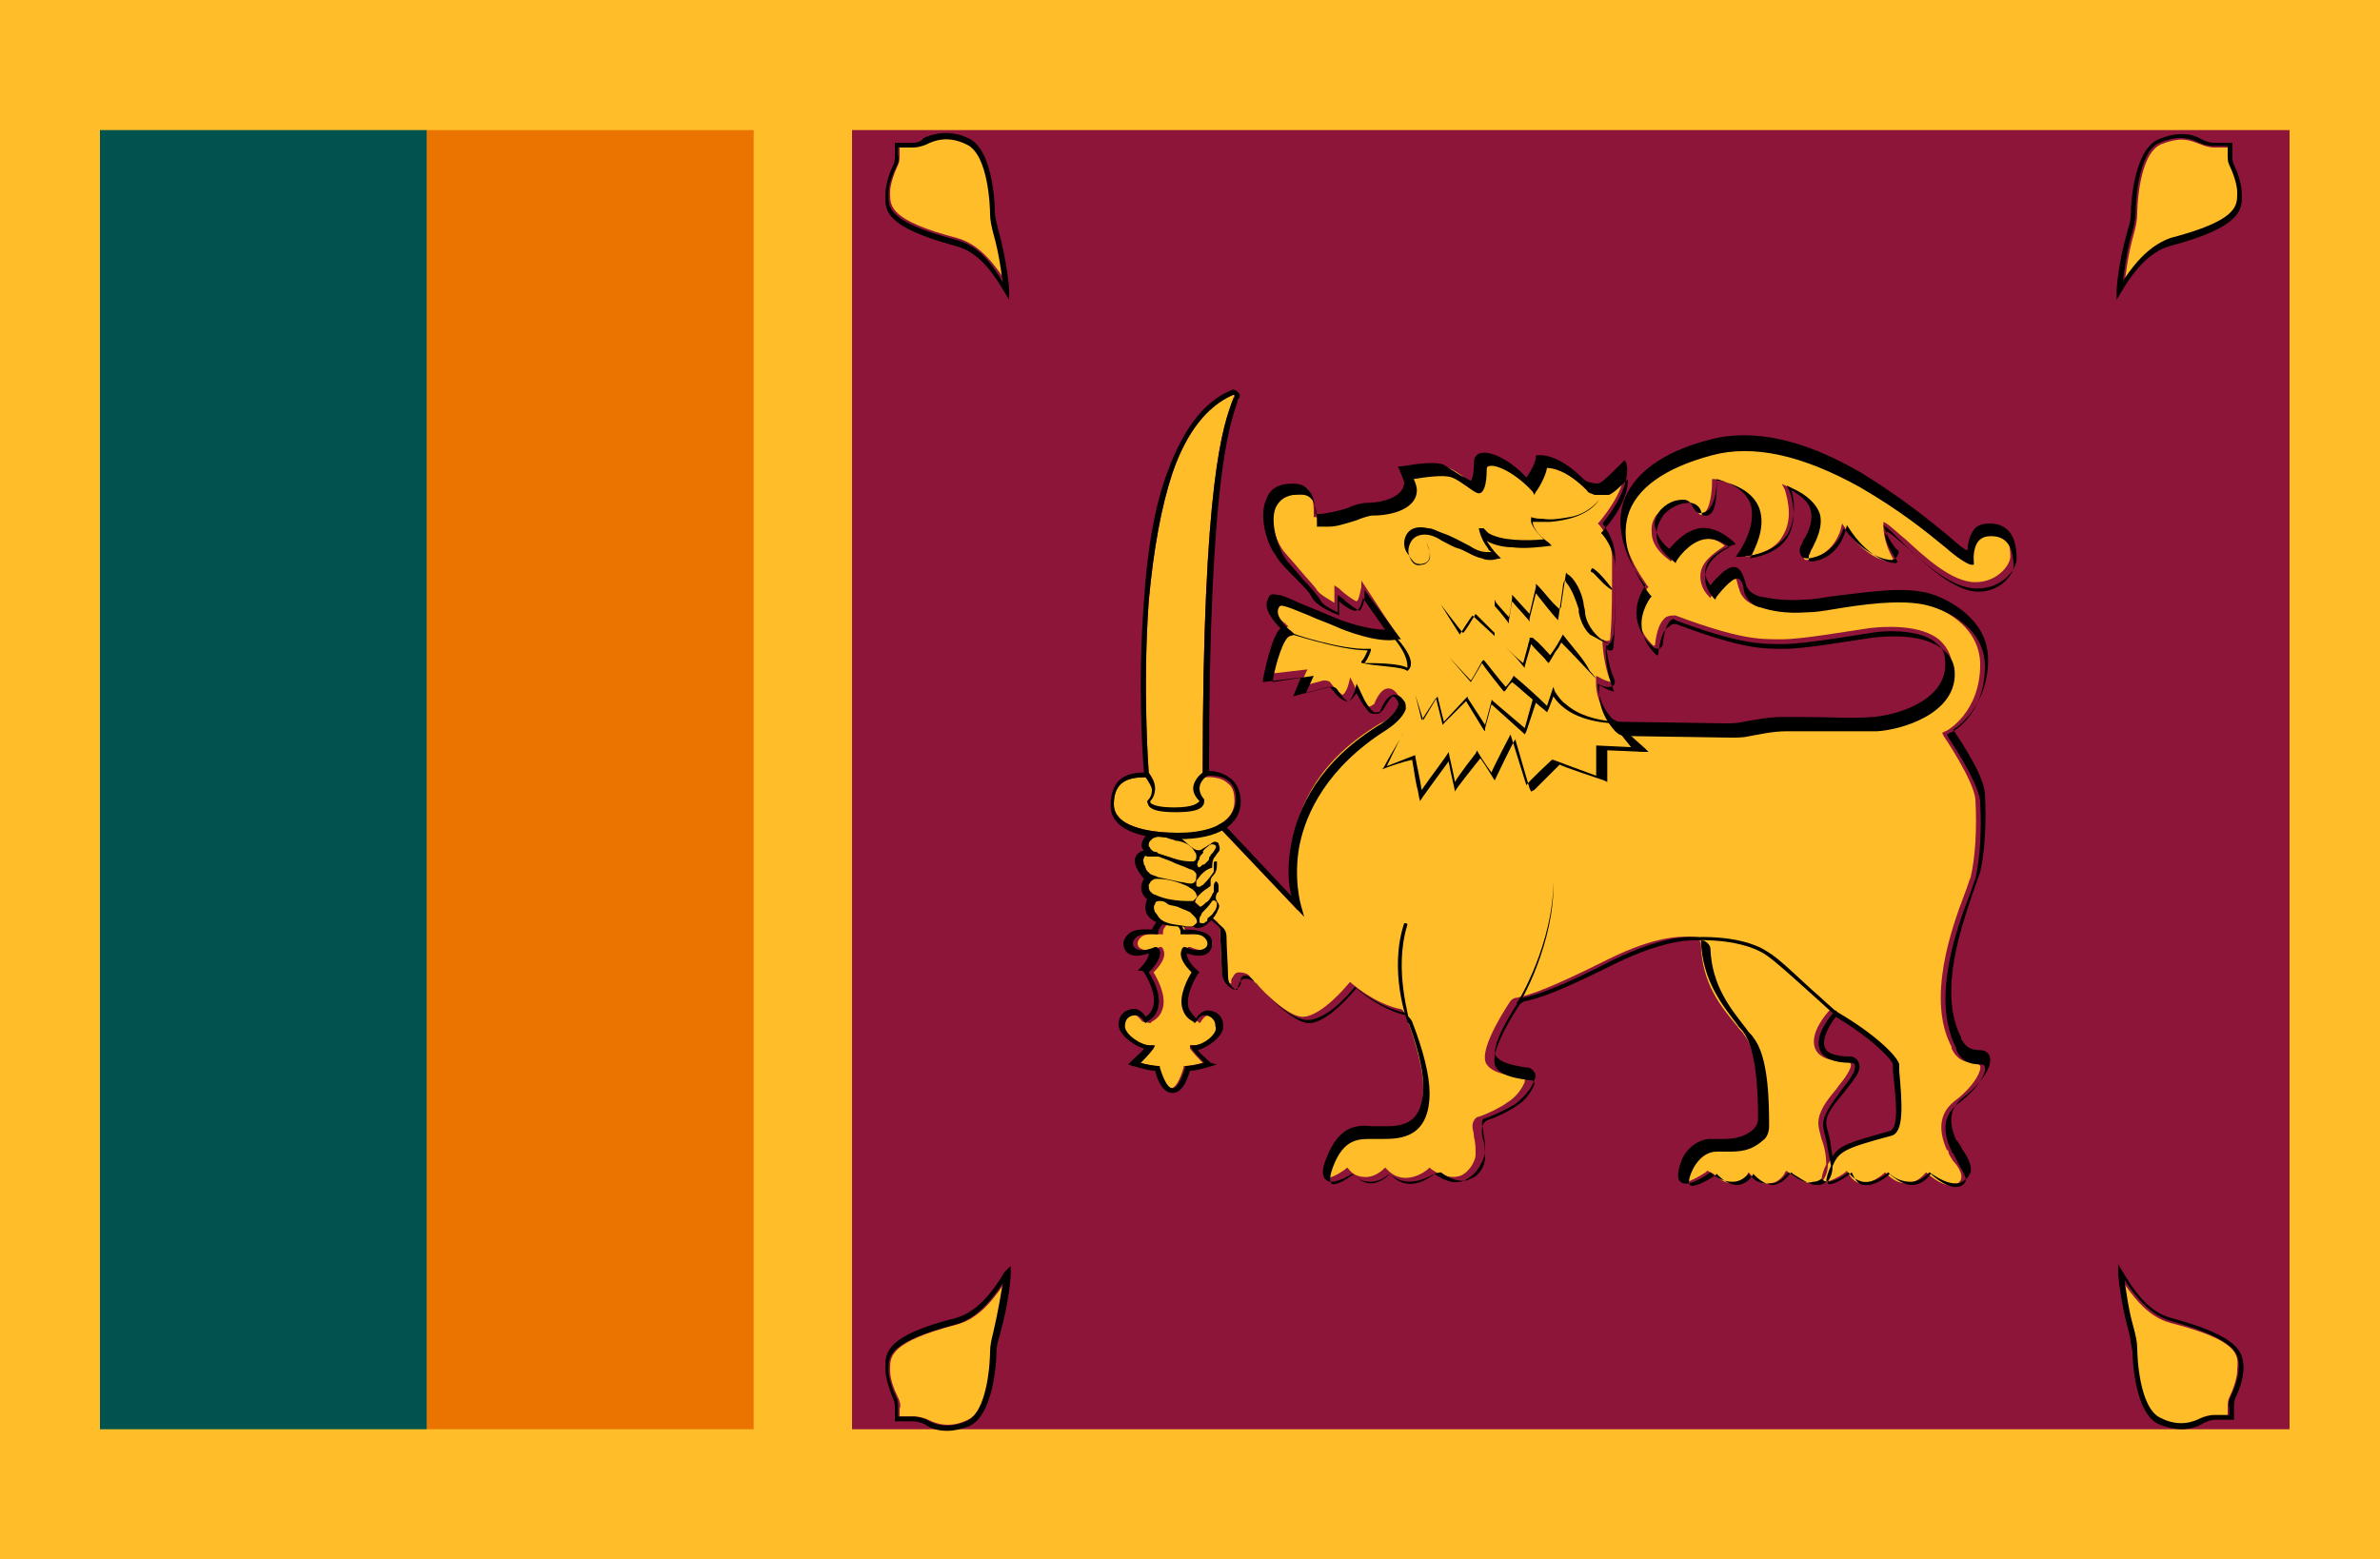<?xml version="1.0" encoding="utf-8"?>
<!-- Generator: Adobe Illustrator 22.0.0, SVG Export Plug-In . SVG Version: 6.00 Build 0)  -->
<svg version="1.1" id="Layer_1" xmlns="http://www.w3.org/2000/svg" xmlns:xlink="http://www.w3.org/1999/xlink" x="0px" y="0px"
	 viewBox="0 0 150 98.3" style="enable-background:new 0 0 150 98.3;" xml:space="preserve">
<style type="text/css">
	.st0{fill:#FFBE29;}
	.st1{fill:#8D153A;}
	.st2{fill:#EB7400;}
	.st3{fill:#00534E;}
	.st4{fill:none;}
</style>
<g>
	<g>
		<rect class="st0" width="150" height="98.3"/>
	</g>
	<g>
		<rect x="53.7" y="8.2" class="st1" width="90.6" height="81.9"/>
	</g>
	<g>
		<rect x="26.9" y="8.2" class="st2" width="20.6" height="81.9"/>
	</g>
	<g>
		<rect x="6.3" y="8.2" class="st3" width="20.6" height="81.9"/>
	</g>
</g>
<g>
	<path class="st0" d="M141.1,12.3L141.1,12.3c0-0.6-0.3-1.4-0.5-1.8c-0.1-0.2-0.2-0.5-0.1-0.7l0-0.5l-1,0c-0.2,0-0.6-0.1-0.8-0.2
		c-0.3-0.1-0.7-0.3-1.2-0.3c-0.4,0-0.8,0.1-1.3,0.3c-1.4,0.6-1.5,4-1.5,4.4c0,0.4-0.1,0.8-0.2,1.2c-0.4,1.4-0.5,2.5-0.6,3.1
		c1-1.5,1.9-2.3,3-2.6C141.1,14,141.1,13.1,141.1,12.3z"/>
	<path d="M141.3,12.3L141.3,12.3c0-0.7-0.3-1.5-0.5-1.9c-0.1-0.2-0.1-0.4-0.1-0.6l0-0.8l-1.2,0c-0.2,0-0.5-0.1-0.7-0.2
		c-0.5-0.3-1.4-0.6-2.8,0c-1.5,0.7-1.7,4-1.7,4.6c0,0.4-0.1,0.8-0.2,1.1c-0.6,2.1-0.7,3.7-0.7,3.8l0,0.6l0.3-0.5
		c1-1.7,2-2.6,3.1-2.9C141.3,14.3,141.3,13.2,141.3,12.3z M133.8,17.7c0.1-0.6,0.2-1.8,0.6-3.1c0.1-0.4,0.2-0.8,0.2-1.2
		c0-0.4,0.1-3.8,1.5-4.4c0.5-0.2,0.9-0.3,1.3-0.3c0.6,0,1,0.2,1.2,0.3c0.2,0.1,0.6,0.2,0.8,0.2l1,0l0,0.5c0,0.3,0,0.5,0.1,0.7
		c0.2,0.4,0.5,1.2,0.5,1.7v0.1c0,0.8,0,1.7-4.2,2.8C135.7,15.4,134.8,16.2,133.8,17.7z"/>
</g>
<g>
	<path class="st0" d="M62.5,13.4c0-0.4-0.1-3.8-1.5-4.4c-1.2-0.5-2.1-0.2-2.5,0c-0.2,0.1-0.6,0.2-0.8,0.2l-1,0l0,0.5
		c0,0.3,0,0.5-0.1,0.7c-0.2,0.4-0.5,1.2-0.5,1.7v0.1c0,0.8,0,1.7,4.2,2.8c1.1,0.3,2,1.1,3,2.6c-0.1-0.6-0.3-1.8-0.6-3.1
		C62.5,14.2,62.5,13.8,62.5,13.4z"/>
	<path d="M63.6,18.2c0,0-0.1-1.6-0.7-3.8c-0.1-0.4-0.2-0.7-0.2-1.1c0-0.7-0.2-4-1.7-4.6c-1.3-0.6-2.3-0.2-2.8,0
		C58.1,8.9,57.8,9,57.6,9l-1.2,0l0,0.8c0,0.2,0,0.4-0.1,0.6c-0.2,0.4-0.5,1.2-0.5,1.9v0.1c0,0.9,0,1.9,4.4,3.1
		c1.2,0.3,2.1,1.2,3.1,2.9l0.3,0.5L63.6,18.2z M60.2,15.1C56,14,56,13.1,56,12.3v-0.1c0-0.6,0.3-1.3,0.5-1.7
		c0.1-0.2,0.2-0.5,0.1-0.7l0-0.5l1,0c0.2,0,0.6-0.1,0.8-0.2c0.4-0.2,1.3-0.6,2.5,0c1.4,0.6,1.5,4,1.5,4.4c0,0.4,0.1,0.8,0.2,1.2
		c0.4,1.4,0.5,2.5,0.6,3.1C62.3,16.2,61.4,15.4,60.2,15.1z"/>
</g>
<g>
	<path class="st0" d="M136.8,83.4c-1.1-0.3-2-1.1-3-2.6c0.1,0.6,0.3,1.8,0.6,3.1c0.1,0.4,0.2,0.8,0.2,1.2c0,0.4,0.1,3.8,1.5,4.4
		c1.2,0.5,2.1,0.2,2.5,0c0.2-0.1,0.6-0.2,0.8-0.2l1,0l0-0.5c0-0.3,0-0.5,0.1-0.7c0.2-0.4,0.5-1.2,0.5-1.7v-0.1
		C141.1,85.4,141.1,84.5,136.8,83.4z"/>
	<path d="M136.9,83.1c-1.2-0.3-2.1-1.2-3.1-2.9l-0.3-0.5l0,0.6c0,0,0.1,1.6,0.7,3.8c0.1,0.4,0.1,0.7,0.2,1.1c0,0.7,0.2,4,1.7,4.6
		c0.5,0.2,1,0.3,1.4,0.3c0.6,0,1.1-0.2,1.4-0.4c0.2-0.1,0.5-0.2,0.7-0.2l1.2,0l0-0.8c0-0.2,0-0.4,0.1-0.6c0.2-0.4,0.5-1.2,0.5-1.9
		v-0.1C141.3,85.3,141.3,84.3,136.9,83.1z M141.1,86.2L141.1,86.2c0,0.6-0.3,1.4-0.5,1.8c-0.1,0.2-0.2,0.5-0.1,0.7l0,0.5l-1,0
		c-0.2,0-0.6,0.1-0.8,0.2c-0.4,0.2-1.3,0.6-2.5,0c-1.4-0.6-1.5-4-1.5-4.4c0-0.4-0.1-0.8-0.2-1.2c-0.4-1.4-0.5-2.5-0.6-3.1
		c1,1.5,1.9,2.3,3,2.6C141.1,84.5,141.1,85.4,141.1,86.2z"/>
</g>
<g>
	<path class="st0" d="M62.5,85.2c0-0.4,0.1-0.8,0.2-1.2c0.4-1.4,0.5-2.5,0.6-3.1c-1,1.5-1.9,2.3-3,2.6c-4.2,1.1-4.2,2-4.2,2.8v0.1
		c0,0.6,0.3,1.3,0.5,1.7c0.1,0.2,0.2,0.5,0.1,0.7l0,0.5l1,0c0.2,0,0.6,0.1,0.8,0.2c0.4,0.2,1.3,0.6,2.5,0
		C62.4,88.9,62.5,85.5,62.5,85.2z"/>
	<path d="M63.3,80.2c-1,1.7-2,2.6-3.1,2.9c-4.4,1.1-4.4,2.2-4.4,3.1v0.1c0,0.6,0.3,1.4,0.5,1.9c0.1,0.2,0.1,0.4,0.1,0.6l0,0.8l1.2,0
		c0.2,0,0.5,0.1,0.7,0.2c0.3,0.2,0.7,0.4,1.4,0.4c0.4,0,0.9-0.1,1.4-0.3c1.5-0.7,1.7-4,1.7-4.6c0-0.4,0.1-0.8,0.2-1.1
		c0.6-2.1,0.7-3.7,0.7-3.8l0-0.6L63.3,80.2z M58.4,89.5c-0.2-0.1-0.6-0.2-0.8-0.2l-1,0l0-0.5c0-0.3,0-0.5-0.1-0.7
		c-0.2-0.4-0.5-1.2-0.5-1.7v-0.1c0-0.8,0-1.7,4.2-2.8c1.1-0.3,2-1.1,3-2.6c-0.1,0.6-0.3,1.8-0.6,3.1c-0.1,0.4-0.2,0.8-0.2,1.2
		c0,0.4-0.1,3.8-1.5,4.4C59.7,90.1,58.9,89.8,58.4,89.5z"/>
</g>
<g>
	<g>
		<path class="st4" d="M116.2,68.9c-0.6,0.7-1.1,1.4-1.1,1.9c0,0.2,0.1,0.5,0.2,0.9c0.1,0.4,0.2,0.8,0.2,1.2
			c0.5-0.7,1.1-0.9,3.6-1.6c0.6-0.2,0.4-1.9,0.2-3.8l0-0.4c0-0.3-1.1-1.5-3.6-3c-0.4,0.4-1,1.4-0.7,1.9c0.2,0.4,0.7,0.6,1.6,0.6
			c0,0,0,0,0,0c0.3,0,0.5,0.1,0.5,0.3c0.1,0.3,0,0.7-0.4,1.2C116.6,68.4,116.4,68.7,116.2,68.9z"/>
		<path class="st0" d="M118.7,33.2l0-0.3l0.2,0.1c0.3,0.2,0.7,0.6,1.2,1c1.2,1.1,2.9,2.7,4.4,2.7c1.4,0,2.2-1.1,2.2-1.6
			c0-1.3-0.5-1.9-1.4-1.9c-0.3,0-0.6,0.1-0.8,0.3c-0.4,0.5-0.3,1.3-0.3,1.3l0,0.2l-0.2,0c-0.3,0-0.8-0.4-1.6-1.1
			c-1.1-0.9-2.8-2.3-5.4-3.8c-3.5-2.1-6.6-2.7-9.3-2c-3,0.8-4.8,2.1-5.3,3.8c-0.7,2.4,1.4,4.9,1.4,5l0.1,0.1l-0.1,0.1
			c-1.3,2,0.1,3.3,0.4,3.6c0,0,0.1,0,0.1,0c0,0,0,0,0,0c0.1-0.9,0.3-1.5,0.7-1.8c0.2-0.1,0.4-0.1,0.6-0.1c4,1.5,5.3,1.5,6.5,1.5
			c0.1,0,0.2,0,0.2,0c1.3,0,4.1-0.5,5.5-0.7h0c0.8-0.1,3.3-0.3,4.5,0.8c0.4,0.4,0.7,0.9,0.7,1.5c0,2.5-3.3,3.5-4.9,3.6
			c-1.1,0.1-2.9,0-4.3,0c-0.5,0-1,0-1.4,0c-0.9,0-1.8,0.2-2.3,0.3c-0.4,0.1-0.8,0.1-1.2,0.1l-6.6-0.1c-0.3,0-0.5-0.1-0.7-0.3
			c-1.2-1.3-1-2.7-1-2.7l0-0.2l0.2,0.1c0.3,0.2,0.7,0.3,0.8,0.3c0,0,0-0.1-0.1-0.1c-0.4-0.8-0.5-2.3-0.5-2.3l0-0.3l0.2,0.1
			c0.1,0,0.1,0,0.2,0c0.1,0,0.1-0.3,0.1-0.4c0.1-0.9,0.1-3,0.1-4.2c0-0.2,0-0.4,0-0.6c0-1.2-0.8-2.1-0.8-2.1l-0.1-0.1l0.1-0.1
			c1.4-1.7,1.6-2.8,1.6-3.3c-0.3,0.3-0.9,0.9-1.2,1c-0.2,0.1-0.6,0.1-0.9,0c-0.2,0-0.4-0.1-0.5-0.3c-1.3-1.3-2.2-1.4-2.5-1.4
			c-0.1,0.5-0.6,1.4-0.7,1.5l-0.1,0.2l-0.1-0.2c-0.9-1.1-2.3-1.8-2.8-1.6c-0.1,0-0.1,0.1-0.1,0.2c0,1-0.1,1.5-0.5,1.5
			c-0.1,0-0.3-0.1-0.7-0.4c-0.3-0.2-0.7-0.5-1-0.6c-0.4-0.2-1.7,0-2.4,0.1c0.1,0.2,0.2,0.6,0.2,0.7c0,1.1-1.4,1.6-2.8,1.6
			c-0.2,0-0.8,0.2-1,0.3l0,0c-1,0.3-1.3,0.3-1.8,0.4c-0.1,0-0.3,0-0.5,0l-0.2,0v-0.2c0-0.8-0.1-1.3-0.4-1.6
			c-0.3-0.3-0.7-0.2-1.1-0.2c-0.5,0.1-0.9,0.3-1.1,0.8c-0.4,1,0.2,2.6,0.6,3.2c0.2,0.3,0.7,0.8,1.1,1.3c0.5,0.6,1,1.1,1.1,1.3
			c0.2,0.3,0.8,0.6,1.1,0.8v-1.1l0.3,0.2c0.4,0.4,1,0.8,1.1,0.8c0.1,0,0.2-0.4,0.3-0.9l0-0.4l2.1,3.2l-0.2,0
			c-1.2,0.2-3.5-0.7-3.9-0.8c-0.7-0.3-1.2-0.5-1.7-0.7c-1.7-0.7-1.8-0.7-1.9-0.5c-0.2,0.5,0.5,1.3,0.8,1.5l0.2,0.2l-0.3,0.1
			c-0.4,0.1-0.8,1.7-1.1,2.9l2.6-0.3l-0.5,1.1l1.5-0.4c0.2,0,0.4,0,0.5,0.2c0.4,0.5,0.7,0.7,0.7,0.7c0.1,0,0.3-0.3,0.4-0.7l0.1-0.4
			l0.2,0.4c0.3,0.7,0.6,1.2,0.9,1.4c0.1,0,0.1,0.1,0.2,0c0.1,0,0.1-0.1,0.2-0.1c0.2-0.5,0.5-1,0.9-1c0.2,0,0.4,0.1,0.6,0.4
			c0.1,0.1,0.1,0.3,0.1,0.5c-0.1,0.6-0.9,1.2-1.2,1.3c-3.9,2.3-5.1,5.2-5.5,7.3c-0.4,2.2,0.1,3.8,0.1,3.8l0.2,0.7l-5.5-5.8l-2.2-0.3
			l-0.4,1.6l1.1,3.5l1.9,1.7c0.1,0.1,0.2,0.3,0.2,0.5c0,0.6,0.1,2.1,0.1,2.6c0,0.4,0.3,0.7,0.5,0.8c0,0,0.1,0,0.1,0c0,0,0,0,0-0.1
			c0-0.1,0-0.2,0.1-0.3c0.1-0.2,0.2-0.3,0.4-0.3c0.3,0,0.6,0.1,0.7,0.3c0.5,0.6,2.3,2.5,3.3,2.5c1.2,0,2.9-2.1,2.9-2.1l0.1-0.1
			l0.1,0.1c1.3,1.1,2.5,1.5,3,1.6c0.2,0,0.3,0.2,0.4,0.4c0.7,1.9,1.1,3.5,1.1,4.5c0,2.9-1.8,2.9-2.9,2.9l-0.1,0c-0.2,0-0.3,0-0.5,0
			c-0.9-0.1-1.9-0.1-2.6,1.8c-0.3,0.8-0.2,1-0.1,1c0.2,0.2,0.9-0.2,1.3-0.5l0.1-0.1l0.1,0.1c0.3,0.4,0.7,0.5,1.1,0.5
			c0.6,0,1.1-0.5,1.1-0.5l0.1-0.1l0.1,0.1c1.1,1.2,2.5,0.1,2.6,0l0.1-0.1l0.1,0.1c0.7,0.5,1.4,0.6,1.9,0.4c0.6-0.3,0.9-1,0.9-1.3
			c0-0.3,0-0.8-0.1-1.1c0-0.3-0.1-0.5-0.1-0.7c0-0.3,0.2-0.6,0.4-0.6c0.6-0.2,1.4-0.6,1.8-0.9c0.5-0.3,0.9-0.8,1.1-1.3
			c0-0.1,0-0.2,0-0.2c0-0.1-0.1-0.1-0.2-0.1l-0.1,0c-0.6-0.1-1.7-0.2-2.1-0.8c-0.5-0.7,0.7-2.8,1.5-4c0.1-0.1,0.2-0.2,0.4-0.2
			c0.9-0.2,2.1-0.6,5.7-2.4c3.2-1.6,4.9-1.5,5.5-1.4c0.2,0,0.4,0.2,0.4,0.5c0.1,2.4,1.2,3.8,2.3,5.1c0.1,0.2,0.3,0.3,0.4,0.5
			c1,1.2,1,4.4,1,5.6c0,0.4-0.2,0.7-0.4,0.9c-0.8,0.6-1.5,0.7-2.3,0.7c-0.2,0-0.4,0-0.6,0c-0.7,0-1.3,0.7-1.5,1.1
			c-0.3,0.8-0.2,1-0.2,1c0.2,0.2,1-0.2,1.6-0.6l0.1-0.1L108,74c0.4,0.4,0.8,0.6,1.2,0.6c0.6,0,0.9-0.5,0.9-0.5l0.1-0.2l0.1,0.1
			c0.4,0.5,0.8,0.7,1.2,0.6c0.6,0,1-0.6,1-0.7l0.1-0.1l0.1,0.1c1.1,0.7,1.2,0.7,1.6,0.7l0,0c0.2,0,0.4-0.1,0.5-0.2
			c0-0.2,0.1-0.6,0.3-1c0-0.5-0.1-1.1-0.3-1.6c-0.1-0.4-0.2-0.7-0.2-1c0-0.7,0.5-1.4,1.1-2.1c0.2-0.3,0.4-0.5,0.6-0.8
			c0.4-0.6,0.4-0.8,0.3-0.9c-0.1-0.1-0.2-0.1-0.3-0.1c0,0,0,0,0,0c-1.1,0-1.7-0.3-1.9-0.8c-0.4-1,0.8-2.3,0.9-2.4l0.1-0.1l0.1,0.1
			c2.3,1.4,3.8,2.8,3.9,3.3l0,0.4c0.2,2.3,0.4,3.9-0.5,4.1c-2.9,0.8-3.2,1-3.7,1.9c0,0,0,0,0,0c0,0.4-0.1,0.7-0.3,1c0,0,0,0,0,0.1
			c0,0,0,0,0,0c0.1,0.1,0.9-0.2,1.4-0.6l0.1-0.1l0.1,0.2c0.2,0.3,0.4,0.5,0.7,0.6c0.7,0.1,1.5-0.6,1.5-0.6l0.1-0.1l0.1,0.1
			c0.4,0.4,0.8,0.6,1.3,0.6c0.6,0,1.1-0.6,1.1-0.6l0.1-0.1l0.1,0.1c0,0,1.2,1.1,1.9,0.6c0.1-0.1,0.2-0.2,0.2-0.3
			c0.1-0.3-0.2-0.8-0.5-1.1c-0.1-0.2-0.3-0.4-0.3-0.6c0,0,0-0.1-0.1-0.1c-0.3-0.7-0.8-2.1,0.5-3.1c1.2-0.9,1.7-1.9,1.6-2.2
			c0,0-0.1-0.2-0.3-0.2c-1,0-1.3-0.5-1.5-0.9l0-0.1c-1.6-3,0-7.5,0.8-9.6c0.2-0.5,0.3-0.9,0.4-1.1c0.3-1.3,0.4-3.1,0.3-4.9
			c-0.1-1.2-2-4-2-4l-0.1-0.2l0.2-0.1c0.1,0,2.2-1.2,2.2-4.2c0-2.4-2.4-3.7-3.9-3.9c-1.6-0.3-3.8,0.1-5.6,0.3
			c-0.6,0.1-1.2,0.2-1.7,0.2c-1.4,0.1-2.3-0.1-2.9-0.3c-0.6-0.2-1-0.6-1.1-1.1c-0.1-0.2-0.1-0.6-0.3-0.7c-0.3-0.2-1,0.6-1.4,1.1
			l-0.1,0.2l-0.1-0.1c-0.5-0.5-0.6-1.1-0.5-1.6c0.2-0.8,1.1-1.3,1.5-1.6c-0.5-0.4-1.1-0.6-1.6-0.5c-1.1,0.2-1.7,1.3-1.7,1.3
			l-0.1,0.2l-0.1-0.1c-0.7-0.5-1.1-1.1-1.1-1.7c-0.1-0.8,0.4-1.3,0.5-1.3c0.6-0.6,1.2-0.7,1.6-0.7c0.3,0,0.6,0.2,0.7,0.5
			c0.2,0.4,0.3,0.4,0.4,0.3l0,0c0.5-0.2,0.6-1.5,0.6-2l0-0.2l0.2,0c1.3,0.3,2.2,0.9,2.5,1.8c0.4,1.2-0.2,2.5-0.6,3.1
			c1.2-0.2,2-0.6,2.4-1.4c0.7-1.2,0.1-2.7,0.1-2.8l-0.2-0.4l0.4,0.2c0.9,0.4,1.5,1,1.7,1.6c0.3,0.8-0.1,1.6-0.5,2.2
			c-0.1,0.1-0.1,0.3-0.2,0.4c0,0.1-0.1,0.2,0,0.3c0,0.1,0.1,0.1,0.2,0.1c1.7-0.3,2.1-1.9,2.1-1.9l0.1-0.4l0.2,0.3
			c1,1.5,2.2,2.1,2.9,2.1c0.1,0,0.1,0,0.1-0.1c0,0,0-0.1,0-0.1C118.7,34.2,118.7,33.2,118.7,33.2z"/>
		<path d="M124.6,37.1c1.6,0,2.5-1.2,2.5-1.9c0-1.8-0.9-2.2-1.7-2.2c-0.4,0-0.8,0.1-1,0.4c-0.3,0.4-0.4,1-0.4,1.3
			c-0.3-0.1-0.7-0.5-1.3-1c-1.1-0.9-2.8-2.3-5.4-3.9c-3.6-2.1-6.8-2.8-9.5-2.1c-3.1,0.8-4.9,2.2-5.5,4c-0.7,2.4,1,4.7,1.4,5.2
			c-1.1,1.7-0.4,3.1,0.5,3.9c0.1,0.1,0.3,0.1,0.4,0.1c0.1-0.1,0.2-0.2,0.2-0.3c0.1-1.1,0.4-1.4,0.5-1.5c0.1-0.1,0.2-0.1,0.3,0
			c4,1.5,5.4,1.5,6.6,1.5c0.1,0,0.2,0,0.2,0c1.3,0,4.2-0.5,5.5-0.7h0c1.1-0.2,3.3-0.2,4.2,0.7c0.4,0.3,0.5,0.7,0.5,1.3
			c0,2.3-3.1,3.2-4.6,3.3c-1.1,0.1-2.9,0-4.3,0c-0.5,0-1,0-1.4,0c-0.9,0-1.8,0.2-2.4,0.3c-0.4,0.1-0.8,0.1-1.2,0.1l-6.6-0.1
			c-0.2,0-0.3-0.1-0.5-0.2c-0.8-0.9-0.9-1.8-0.9-2.2c0.3,0.2,0.8,0.3,1,0.1c0.1-0.1,0.1-0.3,0-0.5c-0.3-0.6-0.4-1.6-0.5-2
			c0.1,0,0.2,0,0.2-0.1c0.2-0.1,0.2-0.4,0.3-0.6c0.1-0.9,0.1-3,0.1-4.2c0-0.2,0-0.4,0-0.6c0-1.1-0.6-1.9-0.8-2.2
			c2-2.5,1.5-3.8,1.5-3.8l-0.1-0.2l-0.2,0.2c-0.4,0.4-1.1,1.1-1.3,1.2c-0.1,0.1-0.4,0.1-0.7,0c-0.1,0-0.3-0.1-0.4-0.2
			c-1.7-1.7-2.8-1.5-2.9-1.5l-0.1,0l0,0.1c0,0.3-0.3,0.9-0.6,1.3c-0.9-1-2.3-1.8-3-1.5c-0.2,0.1-0.3,0.3-0.3,0.5
			c0,1-0.2,1.2-0.2,1.2c-0.1,0-0.3-0.2-0.6-0.3c-0.3-0.2-0.8-0.5-1.1-0.7c-0.7-0.3-2.5,0.1-2.7,0.1l-0.2,0l0.1,0.2
			c0.1,0.3,0.3,0.7,0.3,0.8c0,0.9-1.3,1.3-2.4,1.3c-0.2,0-0.7,0.1-1.1,0.3l0,0c-0.9,0.3-1.2,0.3-1.7,0.4c-0.1,0-0.2,0-0.4,0
			c0-0.8-0.2-1.3-0.5-1.6c-0.4-0.4-1-0.3-1.3-0.3c-0.7,0.1-1.1,0.4-1.3,1c-0.5,1.1,0.1,2.9,0.6,3.5c0.2,0.4,0.7,0.9,1.2,1.4
			c0.5,0.5,1,1,1.1,1.3c0.3,0.5,1.4,1,1.5,1l0.2,0.1v-0.9c0.3,0.3,0.8,0.6,1,0.6c0.3,0,0.4-0.4,0.5-0.8l1.4,2
			c-0.9,0-2.4-0.4-3.5-0.9c-0.7-0.3-1.2-0.5-1.7-0.7c-0.9-0.4-1.3-0.6-1.6-0.6c-0.4-0.1-0.5,0-0.6,0.3c-0.3,0.6,0.4,1.4,0.8,1.8
			c-0.6,0.6-1,2.8-1.1,3.2l0,0.2l2.4-0.3l-0.5,1.2l2.2-0.6c0.1,0,0.1,0,0.2,0.1c0.6,0.8,0.9,0.8,1,0.8c0.3,0,0.4-0.3,0.6-0.5
			c0.3,0.6,0.6,1,0.8,1.2c0.1,0.1,0.3,0.1,0.5,0.1c0.2,0,0.3-0.2,0.4-0.3c0.3-0.5,0.5-0.8,0.6-0.8h0c0.1,0,0.2,0.2,0.3,0.3
			c0,0.1,0.1,0.2,0,0.3c-0.1,0.4-0.7,0.9-1,1.1c-4,2.4-5.3,5.4-5.7,7.5c-0.3,1.5-0.2,2.7,0,3.4l-4.7-5l-2.6-0.4l-0.5,1.9l1.2,3.7
			l2,1.7c0.1,0.1,0.1,0.2,0.1,0.2c0,0.6,0.1,2.1,0.1,2.6c0,0.6,0.4,1,0.6,1.1c0.1,0.1,0.3,0.1,0.4,0c0.1-0.1,0.2-0.2,0.2-0.3
			c0,0,0-0.1,0-0.1c0-0.1,0-0.1,0-0.2c0-0.1,0.1-0.1,0.2-0.2c0.2,0,0.3,0,0.5,0.2c0.7,0.8,2.4,2.6,3.5,2.6c1.2,0,2.6-1.6,3-2.1
			c1.3,1.1,2.5,1.5,3,1.6c0.1,0,0.2,0.1,0.2,0.2c0.7,1.8,1.1,3.4,1.1,4.4c0,2.6-1.4,2.6-2.6,2.6c-0.1,0-0.1,0-0.1,0
			c-0.1,0-0.3,0-0.5,0c-0.9-0.1-2.1-0.1-2.9,2c-0.3,0.7-0.3,1.2,0,1.4c0.4,0.3,1.3-0.2,1.6-0.4c0.4,0.4,0.8,0.5,1.2,0.5
			c0.6,0,1-0.4,1.2-0.5c1.1,1,2.4,0.2,2.8,0c1,0.7,1.7,0.6,2.1,0.3c0.7-0.4,1-1.2,1.1-1.6c0-0.4,0-0.8-0.1-1.2
			c0-0.3-0.1-0.5-0.1-0.7c0-0.2,0.1-0.3,0.2-0.3c0.6-0.2,1.4-0.6,1.9-0.9c0.5-0.4,1-0.9,1.2-1.5c0.1-0.2,0.1-0.4,0-0.5
			c-0.1-0.2-0.3-0.3-0.4-0.3l-0.1,0c-0.5-0.1-1.5-0.2-1.9-0.7c-0.3-0.4,0.3-1.8,1.5-3.6c0-0.1,0.1-0.1,0.2-0.1
			c0.9-0.2,2.2-0.6,5.7-2.4c3.1-1.5,4.8-1.5,5.4-1.4c0.1,0,0.1,0.1,0.1,0.2c0.1,2.5,1.3,4,2.3,5.3c0.1,0.2,0.3,0.3,0.4,0.5
			c0.9,1.2,0.9,4.5,0.9,5.4c0,0.3-0.1,0.5-0.3,0.7c-0.7,0.6-1.4,0.6-2.2,0.6c-0.2,0-0.4,0-0.6,0c-0.9,0.1-1.5,0.8-1.7,1.3
			c-0.3,0.8-0.3,1.2-0.1,1.4c0.4,0.4,1.5-0.3,1.9-0.6c0.4,0.4,0.9,0.6,1.4,0.6c0.5,0,0.8-0.3,1-0.5c0.4,0.5,0.9,0.7,1.4,0.6
			c0.6,0,0.9-0.5,1.1-0.7c1,0.7,1.2,0.7,1.6,0.6l0,0c0.2,0,0.4-0.1,0.5-0.2c0,0,0,0,0.1,0.1c0.4,0.3,1.2-0.2,1.6-0.5
			c0.2,0.3,0.5,0.5,0.9,0.6c0.7,0.1,1.4-0.4,1.6-0.6c0.4,0.4,0.9,0.6,1.4,0.6c0.6,0,1-0.4,1.2-0.6c0.3,0.2,1,0.7,1.6,0.7
			c0.2,0,0.4,0,0.6-0.2c0.2-0.1,0.3-0.3,0.4-0.5c0.1-0.4-0.2-1-0.5-1.4c-0.1-0.2-0.2-0.4-0.3-0.5c0,0,0-0.1-0.1-0.1
			c-0.3-0.7-0.7-1.8,0.4-2.7c1.2-0.9,1.9-2,1.7-2.6c0-0.1-0.2-0.4-0.6-0.4c-0.8,0-1-0.4-1.2-0.7l0-0.1c-1.5-2.9,0.1-7.2,0.8-9.3
			c0.2-0.5,0.3-0.9,0.4-1.1c0.3-1.3,0.4-3.2,0.3-5c-0.1-1.2-1.6-3.4-2-4c0.5-0.3,2.2-1.7,2.2-4.4c0-1.2-0.5-2.2-1.6-3.1
			c-0.9-0.7-1.9-1.1-2.6-1.2c-1.6-0.3-3.9,0.1-5.7,0.3c-0.6,0.1-1.2,0.2-1.7,0.2c-1.4,0.1-2.2-0.1-2.8-0.2c-0.3-0.1-0.8-0.3-0.9-0.9
			c-0.1-0.3-0.2-0.7-0.5-0.9c-0.5-0.3-1.3,0.6-1.7,1.1c-0.3-0.4-0.4-0.8-0.3-1.1c0.2-0.9,1.6-1.4,1.6-1.4l0.3-0.1l-0.2-0.2
			c-0.7-0.6-1.4-0.9-2.1-0.8c-1,0.2-1.6,1-1.9,1.3c-0.5-0.4-0.8-0.9-0.9-1.4c-0.1-0.6,0.4-1.1,0.4-1.1c0.5-0.5,1-0.6,1.4-0.6
			c0.2,0,0.4,0.1,0.5,0.3c0.3,0.6,0.5,0.6,0.8,0.5l0,0c0.7-0.2,0.8-1.6,0.8-2.1c1.1,0.3,1.8,0.8,2.1,1.5c0.5,1.4-0.7,3.1-0.7,3.1
			l-0.2,0.3l0.3,0c1.5-0.1,2.5-0.7,3-1.5c0.5-1,0.4-2.1,0.2-2.7c0.7,0.4,1.1,0.8,1.2,1.2c0.2,0.7-0.1,1.4-0.4,1.9
			c-0.1,0.1-0.1,0.3-0.2,0.4c-0.1,0.2-0.1,0.4,0,0.6c0.1,0.2,0.3,0.2,0.5,0.2c1.4-0.2,2-1.3,2.2-1.9c1.4,1.8,2.7,2,3,2
			c0.2,0,0.3-0.1,0.4-0.3c0.1-0.2,0.1-0.3-0.1-0.4c-0.5-0.6-0.7-1.2-0.8-1.5c0.3,0.2,0.6,0.5,0.9,0.8
			C121.2,35.5,123,37.1,124.6,37.1z M119.6,35.4c0,0-0.1,0.1-0.1,0.1c-0.7,0-1.9-0.6-2.9-2.1l-0.2-0.3l-0.1,0.4c0,0-0.4,1.7-2.1,1.9
			c-0.1,0-0.2,0-0.2-0.1c0,0,0-0.1,0-0.3c0.1-0.1,0.1-0.3,0.2-0.4c0.3-0.6,0.7-1.4,0.5-2.2c-0.2-0.6-0.8-1.2-1.7-1.6l-0.4-0.2
			l0.2,0.4c0,0,0.6,1.6-0.1,2.8c-0.4,0.7-1.2,1.2-2.4,1.4c0.3-0.6,1-1.9,0.6-3.1c-0.3-0.9-1.2-1.5-2.5-1.8l-0.2,0l0,0.2
			c0,0.5,0,1.9-0.6,2l0,0c-0.2,0-0.3,0.1-0.4-0.3c-0.1-0.3-0.4-0.5-0.7-0.5c-0.4,0-1,0.1-1.6,0.7c0,0-0.5,0.6-0.5,1.3
			c0,0.6,0.4,1.2,1.1,1.7l0.1,0.1l0.1-0.2c0,0,0.7-1.1,1.7-1.3c0.5-0.1,1.1,0.1,1.6,0.5c-0.4,0.2-1.3,0.7-1.5,1.6
			c-0.1,0.5,0,1,0.5,1.6l0.1,0.1l0.1-0.2c0.4-0.5,1.1-1.3,1.4-1.1c0.2,0.1,0.3,0.5,0.3,0.7c0.1,0.5,0.5,1,1.1,1.1
			c0.6,0.2,1.5,0.4,2.9,0.3c0.5,0,1.1-0.1,1.7-0.2c1.8-0.3,4-0.6,5.6-0.3c1.5,0.3,3.9,1.5,3.9,3.9c0,3.1-2.1,4.2-2.2,4.2l-0.2,0.1
			l0.1,0.2c0,0,1.9,2.8,2,4c0.1,1.8,0,3.6-0.3,4.9c-0.1,0.2-0.2,0.6-0.4,1.1c-0.8,2.1-2.4,6.5-0.8,9.6l0,0.1
			c0.2,0.4,0.5,0.9,1.5,0.9c0.3,0,0.3,0.1,0.3,0.2c0.1,0.3-0.4,1.3-1.6,2.2c-1.4,1-0.8,2.4-0.5,3.1c0,0,0,0.1,0.1,0.1
			c0.1,0.2,0.2,0.4,0.3,0.6c0.2,0.4,0.5,0.8,0.5,1.1c0,0.1-0.1,0.2-0.2,0.3c-0.7,0.5-1.9-0.6-1.9-0.6l-0.1-0.1l-0.1,0.1
			c0,0-0.4,0.6-1.1,0.6c-0.4,0-0.8-0.2-1.3-0.6l-0.1-0.1l-0.1,0.1c0,0-0.8,0.7-1.5,0.6c-0.3,0-0.5-0.2-0.7-0.6l-0.1-0.2l-0.1,0.1
			c-0.5,0.4-1.3,0.8-1.4,0.6c0,0,0,0,0,0c0,0,0,0,0-0.1c0.2-0.3,0.3-0.6,0.3-1c0,0,0,0,0,0c0.4-0.9,0.7-1.1,3.7-1.9
			c0.8-0.2,0.7-1.9,0.5-4.1l0-0.4c-0.1-0.5-1.5-1.9-3.9-3.3l-0.1-0.1l-0.1,0.1c-0.1,0.1-1.3,1.4-0.9,2.4c0.2,0.5,0.9,0.8,1.9,0.8
			c0,0,0,0,0,0c0.1,0,0.2,0,0.3,0.1c0,0.1,0.1,0.3-0.3,0.9c-0.2,0.3-0.4,0.5-0.6,0.8c-0.6,0.8-1.1,1.5-1.1,2.1c0,0.2,0.1,0.6,0.2,1
			c0.1,0.5,0.2,1.1,0.3,1.6c-0.2,0.4-0.3,0.8-0.3,1c-0.1,0.1-0.3,0.2-0.5,0.2l0,0c-0.4,0-0.5,0-1.6-0.7l-0.1-0.1l-0.1,0.1
			c0,0-0.4,0.6-1,0.7c-0.4,0-0.8-0.2-1.2-0.6l-0.1-0.1l-0.1,0.2c0,0-0.4,0.5-0.9,0.5c-0.4,0-0.8-0.2-1.2-0.6l-0.1-0.1l-0.1,0.1
			c-0.6,0.4-1.4,0.8-1.6,0.6c0,0-0.2-0.2,0.2-1c0.2-0.4,0.7-1.1,1.5-1.1c0.2,0,0.4,0,0.6,0c0.8,0,1.5,0,2.3-0.7
			c0.3-0.2,0.4-0.6,0.4-0.9c0-1.3,0-4.4-1-5.6c-0.1-0.2-0.3-0.3-0.4-0.5c-1-1.3-2.2-2.7-2.3-5.1c0-0.2-0.2-0.4-0.4-0.5
			c-0.6-0.1-2.4-0.1-5.5,1.4c-3.6,1.8-4.8,2.2-5.7,2.4c-0.1,0-0.3,0.1-0.4,0.2c-0.8,1.2-2,3.3-1.5,4c0.4,0.6,1.5,0.7,2.1,0.8l0.1,0
			c0.1,0,0.2,0.1,0.2,0.1c0,0.1,0,0.2,0,0.2c-0.3,0.6-0.6,1-1.1,1.3c-0.4,0.3-1.2,0.7-1.8,0.9c-0.3,0.1-0.4,0.4-0.4,0.6
			c0,0.2,0,0.5,0.1,0.7c0.1,0.4,0.1,0.8,0.1,1.1c0,0.4-0.3,1.1-0.9,1.3c-0.5,0.3-1.2,0.1-1.9-0.4L90.4,74l-0.1,0.1
			c-0.1,0-1.4,1.2-2.6,0l-0.1-0.1l-0.1,0.1c0,0-0.5,0.5-1.1,0.5c-0.4,0-0.7-0.2-1.1-0.5L85.3,74l-0.1,0.1c-0.4,0.3-1.1,0.7-1.3,0.5
			c0,0-0.2-0.2,0.1-1c0.7-1.9,1.7-1.8,2.6-1.8c0.2,0,0.3,0,0.5,0l0.1,0c1.1,0,2.9-0.1,2.9-2.9c0-1.1-0.4-2.7-1.1-4.5
			c-0.1-0.2-0.2-0.3-0.4-0.4c-0.5-0.1-1.7-0.5-3-1.6l-0.1-0.1l-0.1,0.1c0,0-1.7,2.1-2.9,2.1c-1,0-2.8-1.9-3.3-2.5
			c-0.2-0.2-0.5-0.3-0.7-0.3c-0.2,0-0.4,0.2-0.4,0.3c-0.1,0.2-0.1,0.3-0.1,0.3c0,0,0,0,0,0.1c0,0-0.1,0-0.1,0
			c-0.2-0.1-0.5-0.4-0.5-0.8c0-0.6-0.1-2-0.1-2.6c0-0.2-0.1-0.4-0.2-0.5l-1.9-1.7l-1.1-3.5l0.4-1.6l2.2,0.3l5.5,5.8l-0.2-0.7
			c0,0-0.5-1.7-0.1-3.8c0.4-2,1.7-4.9,5.5-7.3c0.3-0.2,1-0.7,1.2-1.3c0-0.2,0-0.4-0.1-0.5c-0.2-0.3-0.4-0.4-0.6-0.4
			c-0.4,0-0.7,0.5-0.9,1c0,0.1-0.1,0.1-0.2,0.1c-0.1,0-0.2,0-0.2,0c-0.3-0.2-0.6-0.7-0.9-1.4l-0.2-0.4l-0.1,0.4
			c-0.1,0.3-0.3,0.7-0.4,0.7c-0.1,0-0.3-0.1-0.7-0.7c-0.1-0.2-0.3-0.2-0.5-0.2l-1.5,0.4l0.5-1.1L80.2,43c0.2-1.2,0.7-2.8,1.1-2.9
			l0.3-0.1l-0.2-0.2c-0.3-0.2-1.1-1-0.8-1.5c0.1-0.2,0.2-0.2,1.9,0.5c0.4,0.2,1,0.4,1.7,0.7c0.4,0.2,2.7,1.1,3.9,0.8l0.2,0L86,37.2
			l0,0.4c0,0.4-0.2,0.8-0.3,0.9c-0.1,0-0.7-0.4-1.1-0.8l-0.3-0.2v1.1c-0.4-0.2-1-0.5-1.1-0.8c-0.2-0.3-0.6-0.8-1.1-1.3
			c-0.4-0.5-0.9-1-1.1-1.3c-0.4-0.6-1-2.2-0.6-3.2c0.2-0.4,0.5-0.7,1.1-0.8c0.4,0,0.8-0.1,1.1,0.2c0.3,0.3,0.4,0.8,0.4,1.6v0.2
			l0.2,0c0.2,0,0.4,0,0.5,0c0.5,0,0.8-0.1,1.8-0.4l0,0c0.2-0.1,0.8-0.3,1-0.3c1.4,0,2.8-0.5,2.8-1.6c0-0.2-0.1-0.5-0.2-0.7
			c0.6-0.1,1.9-0.3,2.4-0.1c0.3,0.1,0.7,0.4,1,0.6c0.4,0.3,0.6,0.4,0.7,0.4c0.3,0,0.5-0.5,0.5-1.5c0-0.2,0.1-0.2,0.1-0.2
			c0.5-0.2,1.8,0.5,2.8,1.6l0.1,0.2l0.1-0.2c0.1-0.1,0.6-0.9,0.7-1.5c0.3,0,1.2,0.1,2.5,1.4c0.1,0.2,0.3,0.2,0.5,0.3
			c0.3,0,0.6,0,0.9,0c0.3-0.1,0.9-0.7,1.2-1c0,0.5-0.1,1.6-1.6,3.3l-0.1,0.1l0.1,0.1c0,0,0.8,0.9,0.8,2.1c0,0.2,0,0.4,0,0.6
			c0,1.2,0,3.2-0.1,4.2c0,0.1,0,0.3-0.1,0.4c0,0-0.1,0-0.2,0l-0.2-0.1l0,0.3c0,0.1,0.1,1.5,0.5,2.3c0,0.1,0,0.1,0.1,0.1
			c-0.1,0-0.5-0.1-0.8-0.3l-0.2-0.1l0,0.2c0,0.1-0.2,1.4,1,2.7c0.2,0.2,0.4,0.3,0.7,0.3l6.6,0.1c0.4,0,0.8,0,1.2-0.1
			c0.6-0.1,1.4-0.3,2.3-0.3c0.4,0,0.9,0,1.4,0c1.5,0,3.3,0,4.3,0c1.6-0.1,4.9-1.1,4.9-3.6c0-0.6-0.2-1.1-0.7-1.5
			c-1.2-1.1-3.6-0.9-4.5-0.8h0c-1.4,0.2-4.2,0.7-5.5,0.7c-0.1,0-0.2,0-0.2,0c-1.2,0-2.5,0-6.5-1.5c-0.2-0.1-0.4-0.1-0.6,0.1
			c-0.4,0.2-0.6,0.9-0.7,1.8c0,0,0,0,0,0c0,0-0.1,0-0.1,0c-0.3-0.3-1.7-1.6-0.4-3.6l0.1-0.1l-0.1-0.1c0,0-2.1-2.5-1.4-5
			c0.5-1.7,2.3-3,5.3-3.8c2.6-0.7,5.7,0,9.3,2c2.6,1.5,4.3,2.9,5.4,3.8c0.8,0.7,1.3,1,1.6,1.1l0.2,0l0-0.2c0,0-0.1-0.8,0.3-1.3
			c0.2-0.2,0.4-0.3,0.8-0.3c0.9,0,1.4,0.6,1.4,1.9c0,0.5-0.8,1.6-2.2,1.6c-1.5,0-3.2-1.6-4.4-2.7c-0.5-0.4-0.9-0.8-1.2-1l-0.2-0.1
			l0,0.3C118.7,33.2,118.7,34.2,119.6,35.4C119.6,35.3,119.6,35.3,119.6,35.4z M117.1,66.9c-0.1-0.2-0.3-0.3-0.5-0.3c0,0,0,0,0,0
			c-0.9,0-1.5-0.2-1.6-0.6c-0.2-0.6,0.4-1.5,0.7-1.9c2.5,1.5,3.6,2.8,3.6,3l0,0.4c0.2,1.9,0.4,3.6-0.2,3.8c-2.5,0.7-3.2,0.9-3.6,1.6
			c-0.1-0.4-0.1-0.8-0.2-1.2c-0.1-0.4-0.2-0.7-0.2-0.9c0-0.6,0.5-1.2,1.1-1.9c0.2-0.3,0.4-0.5,0.6-0.8
			C117.2,67.6,117.3,67.2,117.1,66.9z"/>
	</g>
	<path class="st0" d="M77.4,49.4c-0.5-0.5-1.4-0.4-1.4-0.4l-0.2,0v-0.2c0-18.6,1.3-21.9,1.9-23.6c0-0.1,0-0.1,0.1-0.2
		c0,0,0-0.1,0-0.1c0,0-0.1,0-0.1,0c-1.6,0.7-2.9,2.3-3.8,4.9c-0.7,2.1-1.2,4.8-1.5,8.1c-0.4,5.6,0,10.8,0,10.9l0,0.2h-0.2
		c-1,0-2,0.2-2,1.7c0,1.6,2.8,1.8,4,1.8c1.3,0,3.6-0.3,3.6-2C77.8,50,77.7,49.6,77.4,49.4z"/>
	<path d="M76.2,48.6c0-18.4,1.3-21.8,1.8-23.3c0-0.1,0-0.1,0.1-0.2c0.1-0.2,0-0.3-0.1-0.4c-0.1-0.1-0.3-0.2-0.4-0.1
		c-1.7,0.7-3,2.4-4,5.1c-0.8,2.1-1.3,4.9-1.5,8.2c-0.4,5-0.1,9.8,0,10.8c-1,0-2.1,0.3-2.1,2.1c0,1.9,3,2.1,4.3,2.1
		c2.5,0,3.9-0.9,3.9-2.4c0-0.5-0.2-1-0.5-1.3C77.2,48.7,76.5,48.6,76.2,48.6z M72.4,37.9c0.3-3.3,0.8-6,1.5-8.1
		c0.9-2.6,2.2-4.2,3.8-4.9c0.1,0,0.1,0,0.1,0c0,0,0,0,0,0.1c0,0.1,0,0.1-0.1,0.2c-0.6,1.6-1.9,5-1.9,23.5c-0.4,0.3-0.6,0.7-0.6,1
		c0,0.4,0.3,0.7,0.4,0.8c-0.1,0.1-0.3,0.4-1.6,0.4c-1.1,0-1.4-0.2-1.5-0.3c0,0,0-0.1,0-0.1c0.2-0.2,0.3-0.5,0.3-0.8
		c0-0.4-0.2-0.7-0.4-1l0,0C72.4,48.7,72,43.5,72.4,37.9z M74.2,52.5c-1.2,0-4-0.2-4-1.8c0-1.5,1-1.7,2-1.7c0.2,0.3,0.4,0.6,0.4,0.8
		c0,0.3-0.1,0.5-0.3,0.7l0,0l0,0c0,0,0,0.1,0.1,0.3c0.2,0.3,0.8,0.4,1.7,0.4s1.5-0.1,1.7-0.4c0.1-0.1,0.1-0.3,0.1-0.3l0-0.1l0,0
		c0,0-0.3-0.3-0.3-0.7c0-0.3,0.2-0.6,0.5-0.8l0,0c0,0,0.9-0.1,1.4,0.4c0.3,0.3,0.4,0.6,0.4,1.1C77.8,52.2,75.6,52.5,74.2,52.5z"/>
	<g>
		<path class="st0" d="M76.2,64c-0.3,0-0.5,0.4-0.5,0.4l-0.1,0.1l-0.1-0.1c-0.4-0.2-0.6-0.5-0.7-0.9c-0.2-0.9,0.4-1.9,0.6-2.2
			c-1-1-0.7-1.5-0.6-1.5l0.1-0.1l0.1,0c0.7,0.3,1.1,0.2,1.2,0.1c0.2-0.1,0.2-0.3,0.2-0.3c0-0.2-0.1-0.3-0.2-0.4
			c-0.3-0.3-1.1-0.2-1.3-0.2l-0.2,0l0-0.2c0-0.3-0.4-0.6-0.7-0.8c-0.3,0.2-0.7,0.6-0.7,0.8l0,0.2l-0.1,0c-0.3,0-1-0.1-1.3,0.2
			c-0.1,0.1-0.2,0.2-0.2,0.4c0,0,0,0.2,0.2,0.3c0.2,0.1,0.5,0.2,1.2-0.1l0.1,0l0.1,0.1c0,0.1,0.4,0.5-0.6,1.5
			c0.2,0.3,0.8,1.4,0.6,2.2c-0.1,0.4-0.3,0.7-0.7,0.9l-0.1,0.1L72,64.4c-0.1-0.1-0.3-0.4-0.5-0.4c-0.3,0-0.7,0.2-0.7,0.7
			c0,0.5,1,1.2,1.6,1.2h0.3l-0.1,0.2c0,0-0.2,0.3-0.8,0.9c0.4,0.1,0.9,0.2,1.1,0.2l0.1,0l0,0.1c0.1,0.3,0.4,1.3,0.8,1.3
			c0.4,0,0.7-1,0.8-1.3l0-0.1l0.1,0c0.2,0,0.8-0.1,1.1-0.2c-0.6-0.6-0.8-0.9-0.8-0.9L75,65.9h0.3c0.6,0,1.6-0.7,1.6-1.2
			C76.8,64.2,76.5,64,76.2,64z"/>
		<path d="M77.1,64.7c0-0.7-0.5-1-1-1c-0.3,0-0.6,0.3-0.7,0.5c-0.2-0.2-0.4-0.4-0.5-0.7c-0.2-0.9,0.6-2.1,0.6-2.1l0.1-0.1l-0.1-0.1
			c-0.6-0.5-0.7-0.9-0.7-1.1c0.6,0.2,1,0.2,1.3,0c0.3-0.2,0.3-0.6,0.3-0.6c0-0.3-0.1-0.5-0.3-0.6c-0.4-0.3-1.2-0.3-1.5-0.3
			c-0.2-0.5-0.8-0.9-0.9-1l-0.1-0.1l-0.1,0.1c-0.1,0-0.7,0.5-0.9,1c-0.3,0-1.1-0.1-1.5,0.3c-0.2,0.2-0.3,0.4-0.3,0.6
			c0,0,0,0.4,0.3,0.6c0.3,0.2,0.7,0.2,1.3,0c0,0.2-0.1,0.5-0.7,1.1L72,61.2l0.1,0.1c0,0,0.8,1.2,0.6,2.1c-0.1,0.3-0.2,0.5-0.5,0.7
			c-0.1-0.2-0.4-0.5-0.7-0.5c-0.5,0-1,0.3-1,1c0,0.6,0.9,1.3,1.6,1.5c-0.1,0.2-0.4,0.4-0.8,0.8l-0.2,0.2l0.3,0.1
			c0.1,0,0.9,0.3,1.4,0.3c0.1,0.4,0.4,1.4,1.1,1.4c0.7,0,1-1.1,1.1-1.4c0.5,0,1.3-0.3,1.4-0.3l0.3-0.1L76.3,67
			c-0.4-0.4-0.7-0.6-0.8-0.8C76.2,66,77.1,65.3,77.1,64.7z M75.2,65.9H75l0.1,0.2c0,0,0.2,0.3,0.8,0.9c-0.4,0.1-0.9,0.2-1.1,0.2
			l-0.1,0l0,0.1c-0.1,0.3-0.4,1.3-0.8,1.3c-0.4,0-0.7-1-0.8-1.3l0-0.1l-0.1,0c-0.2,0-0.8-0.1-1.1-0.2c0.6-0.6,0.8-0.9,0.8-0.9
			l0.1-0.2h-0.3c-0.6,0-1.6-0.7-1.6-1.2c0-0.5,0.3-0.7,0.7-0.7c0.2,0,0.5,0.3,0.5,0.4l0.1,0.1l0.1-0.1c0.4-0.2,0.6-0.5,0.7-0.9
			c0.2-0.9-0.4-1.9-0.6-2.2c1-1,0.7-1.5,0.6-1.5l-0.1-0.1l-0.1,0c-0.7,0.3-1.1,0.2-1.2,0.1c-0.2-0.1-0.2-0.3-0.2-0.3
			c0-0.2,0.1-0.3,0.2-0.4c0.3-0.3,1.1-0.2,1.3-0.2l0.1,0l0-0.2c0.1-0.3,0.4-0.6,0.7-0.8c0.3,0.2,0.7,0.6,0.7,0.8l0,0.2l0.2,0
			c0.3,0,1-0.1,1.3,0.2c0.1,0.1,0.2,0.2,0.2,0.4c0,0,0,0.2-0.2,0.3c-0.2,0.1-0.5,0.2-1.2-0.1l-0.1,0l-0.1,0.1c0,0.1-0.4,0.5,0.6,1.5
			c-0.2,0.3-0.8,1.4-0.6,2.2c0.1,0.4,0.3,0.7,0.7,0.9l0.1,0.1l0.1-0.1c0,0,0.2-0.4,0.5-0.4c0.3,0,0.7,0.2,0.7,0.7
			C76.8,65.1,75.9,65.9,75.2,65.9z"/>
	</g>
	<g>
		<path d="M72.2,52.7c0,0-0.5,0.6-0.1,0.9c0,0-1.3,0.3,0,1.8c0,0-0.5,0.7,0.2,1.3c0,0-1,1.9,2.9,1.7c0,0,0.5,0.5,1.4-0.7
			c0-0.1,0.1-0.1,0.1-0.2c0.1-0.2,0.2-0.4,0.1-0.5c0-0.1-0.1-0.1-0.1-0.2c-0.1-0.1-0.1-0.3,0-0.5c0,0,0.1-0.1,0.1-0.1
			c0-0.1,0-0.2,0-0.3c0-0.1,0-0.2-0.1-0.3c0,0-0.1-0.1-0.1,0c0,0,0,0,0,0c-0.1,0.1-0.1,0.2-0.1,0.3c0,0.1,0,0.2,0,0.3
			c0,0.1-0.1,0.1-0.1,0.2c-0.1,0.2-0.2,0.4-0.4,0.5c-0.1,0.1-0.3,0.3-0.5,0.3c-0.1,0-0.2,0-0.2-0.1c0,0,0-0.1,0-0.1
			c0-0.2,0.1-0.4,0.2-0.5c0.2-0.2,0.4-0.4,0.6-0.5c0.1-0.1,0.2-0.1,0.2-0.2c0-0.1,0-0.2,0-0.3c0-0.2,0.2-0.3,0.3-0.5
			c0.1-0.2,0.1-0.4,0.1-0.6c0-0.1,0-0.1-0.1-0.1c-0.1,0-0.1,0.1-0.1,0.1c0,0.1,0,0.2,0,0.3c0,0.1,0,0.2,0,0.2c0,0.1-0.1,0.2-0.1,0.2
			c-0.2,0.3-0.4,0.5-0.6,0.7c-0.1,0-0.1,0.1-0.2,0.1c-0.1,0-0.2,0-0.2-0.1c0-0.1,0-0.1,0-0.2c0-0.1,0-0.1,0.1-0.2
			c0.2-0.3,0.5-0.6,0.9-0.7c0-0.2,0-0.4,0.1-0.6c0.1-0.1,0.2-0.3,0.3-0.4s0.1-0.3,0-0.5c0-0.1-0.1-0.1-0.1-0.1
			c-0.1-0.1-0.3,0-0.4,0.1c-0.2,0.1-0.3,0.2-0.5,0.3c-0.1,0.1-0.2,0.1-0.3,0.1c-0.1,0-0.3-0.1-0.4-0.2c-0.3-0.2-0.5-0.5-0.8-0.6
			c-0.1,0-0.2,0-0.4,0c-0.5,0-1-0.1-1.6-0.1C72.4,52.6,72.3,52.6,72.2,52.7z"/>
	</g>
	<g>
		<path class="st0" d="M73.1,56.8c-0.1,0-0.3,0-0.3,0.2c-0.1,0.1-0.1,0.3,0,0.5c0.1,0.1,0.2,0.3,0.3,0.4c0,0,0.1,0.1,0.1,0.1
			c0.1,0,0.1,0.1,0.2,0.1c0.4,0.2,0.9,0.2,1.4,0.3c0.1,0,0.2,0,0.3,0c0.1,0,0.2-0.1,0.3-0.2c0.1-0.1,0-0.3-0.1-0.4
			c-0.1-0.1-0.2-0.2-0.3-0.3c-0.2-0.1-0.5-0.2-0.7-0.3c-0.2-0.1-0.5-0.1-0.7-0.2C73.4,56.8,73.2,56.8,73.1,56.8z"/>
	</g>
	<g>
		<path class="st0" d="M72.5,55.6c0,0.1-0.1,0.1-0.1,0.2c0,0.1,0,0.3,0.1,0.4c0.1,0.1,0.2,0.2,0.3,0.2c0.6,0.3,1.4,0.4,2.1,0.4
			c0.1,0,0.1,0,0.2,0c0.1,0,0.1,0,0.2-0.1c0.1-0.1,0.2-0.2,0.1-0.3c0-0.1-0.1-0.2-0.2-0.3C75.1,56,75,56,74.9,55.9
			c-0.6-0.3-1.3-0.5-2-0.5C72.7,55.4,72.6,55.5,72.5,55.6z"/>
	</g>
	<g>
		<path class="st0" d="M72.1,54.1c-0.1,0.1,0,0.3,0,0.4c0.1,0.1,0.1,0.3,0.2,0.4c0.1,0.1,0.1,0.1,0.2,0.2c0.2,0.1,0.3,0.1,0.5,0.2
			c0.5,0.1,0.9,0.2,1.4,0.3c0.2,0,0.4,0.1,0.6,0.1c0.1,0,0.2,0,0.3-0.1c0.1-0.1,0.1-0.3,0.1-0.5c-0.1-0.2-0.3-0.3-0.4-0.3
			c-0.4-0.2-0.8-0.3-1.2-0.5c-0.2-0.1-0.3-0.1-0.5-0.2c-0.1,0-0.2-0.1-0.3-0.1c-0.1,0-0.2,0-0.3,0c-0.1,0-0.1,0-0.2,0
			c-0.1,0-0.1,0-0.2,0C72.2,53.9,72.1,54,72.1,54.1z"/>
	</g>
	<g>
		<path class="st0" d="M72.8,52.8c-0.1,0-0.2,0.1-0.3,0.2c-0.1,0.1-0.1,0.2-0.1,0.3c0,0.1,0.1,0.1,0.1,0.2c0.1,0.1,0.2,0.2,0.3,0.2
			c0.1,0,0.1,0,0.2,0.1c0.7,0.2,1.3,0.5,2,0.5c0.1,0,0.1,0,0.2,0c0.1,0,0.2-0.1,0.2-0.3c0-0.1,0-0.2-0.1-0.3
			c-0.1-0.2-0.3-0.4-0.5-0.5c-0.2-0.1-0.5-0.2-0.7-0.2c-0.2-0.1-0.4-0.1-0.6-0.2C73.2,52.8,73,52.7,72.8,52.8z"/>
	</g>
	<g>
		<path class="st0" d="M75.7,53.9c0,0-0.1,0.1-0.1,0.2c0,0,0,0.1-0.1,0.2c0,0.1-0.1,0.2,0,0.3c0,0.1,0.1,0.1,0.2,0s0.1-0.1,0.2-0.1
			c0.1-0.1,0.1-0.1,0.2-0.2c0.1-0.1,0.1-0.1,0.1-0.2c0-0.1,0.1-0.1,0.1-0.2c0.1-0.1,0.2-0.2,0.3-0.4c0-0.1,0.1-0.1,0-0.2
			c-0.1-0.1-0.3-0.1-0.4,0c-0.1,0.1-0.3,0.2-0.4,0.4C75.9,53.7,75.8,53.8,75.7,53.9z"/>
	</g>
	<g>
		<path class="st0" d="M75.9,57.4c-0.1,0.1-0.2,0.2-0.2,0.3c-0.1,0.1-0.1,0.2-0.1,0.3c0,0,0,0,0,0.1c0,0.1,0.1,0.1,0.2,0.1
			c0.1,0,0.1,0,0.2-0.1c0.1,0,0.1-0.1,0.1-0.2c0.1-0.1,0.3-0.2,0.4-0.4c0.1-0.1,0.2-0.3,0.2-0.5c0-0.2-0.2-0.3-0.3-0.2
			C76.2,57.1,76,57.3,75.9,57.4z"/>
	</g>
	<g>
		<path d="M114.2,62.4c-1-0.9-2.1-2-2.8-2.4c-1.8-1.2-5-0.9-5.1-0.9l0,0.2c0,0,3.2-0.3,5,0.9c0.6,0.4,1.8,1.5,2.8,2.4
			c0.8,0.7,1.4,1.3,1.6,1.4l0.1-0.2C115.6,63.7,114.9,63,114.2,62.4z"/>
		<path d="M88.7,58.3c0,0,0-0.1-0.1-0.1c0,0-0.1,0-0.1,0c-1,3,0.2,6.2,0.2,6.2c0,0,0,0.1,0.1,0.1c0,0,0,0,0,0c0,0,0.1-0.1,0-0.1
			C88.9,64.3,87.8,61.2,88.7,58.3z"/>
		<path d="M97.9,55.6C97.8,55.6,97.8,55.6,97.9,55.6c0,3.8-2.2,7.6-2.3,7.6c0,0,0,0.1,0,0.1c0,0,0,0,0,0c0,0,0.1,0,0.1,0
			C95.8,63.3,98,59.4,97.9,55.6C98,55.6,97.9,55.6,97.9,55.6z"/>
		<path d="M88.7,42.3C88.7,42.3,88.7,42.3,88.7,42.3C88.8,42.3,88.8,42.3,88.7,42.3c0.1-0.1,0.7-0.5-0.6-2c0,0-0.3-0.2-0.3-0.2
			c0,0,0.1,0.1,0.1,0.2c0.9,1.1,0.8,1.7,0.8,1.8c-0.5-0.3-2.1-0.3-2.7-0.3c0.3-0.4,0.4-0.8,0.4-0.8c0,0,0-0.1,0-0.1c0,0,0,0-0.1,0
			c-1.7,0.1-5.1-1-5.1-1.1c0,0-0.1,0-0.1,0c0,0,0,0.1,0,0.1c0.1,0,3.3,1.1,5.1,1.1c-0.1,0.2-0.2,0.5-0.4,0.7c0,0,0,0.1,0,0.1
			c0,0,0,0,0.1,0C86.5,42,88.4,42,88.7,42.3C88.7,42.3,88.7,42.3,88.7,42.3z"/>
		<path d="M100.5,35.9c-0.1-0.1-0.2-0.1-0.2,0c-0.1,0.1,0,0.2,0.1,0.2c0.4,0.4,0.7,0.8,1.2,1.1c0,0,0-0.1,0-0.1
			C101.2,36.6,100.9,36.2,100.5,35.9z"/>
		<path d="M89.6,35.6c0.2,0,0.3-0.1,0.4-0.2c0.3-0.3,0-0.9-0.1-1.2c0.2,0.4,0.4,1.1-0.1,1.3c-0.3,0.1-0.6,0.1-0.8-0.2
			c-0.3-0.3-0.3-0.7-0.1-1.1c0.2-0.4,0.6-0.5,0.9-0.5c0.4,0,0.8,0.2,1.1,0.4c0.4,0.2,0.7,0.4,1.1,0.5c0.5,0.2,0.9,0.5,1.4,0.6
			c0.2,0.1,0.4,0.1,0.6,0.1c0.2,0,0.4-0.1,0.6-0.1c0,0-0.2-0.2-0.2-0.2c-0.3-0.3-0.5-0.6-0.7-0.9c0.5,0.3,1.2,0.4,1.6,0.4
			c0.8,0.1,1.7,0,2.5-0.1c0,0-0.2-0.2-0.2-0.2c-0.3-0.2-1-0.8-1-1.3c0.4,0,0.7,0,1.1,0c1.1-0.1,2.4-0.4,3.1-1.4
			c-0.5,0.6-1.2,1-1.9,1.1c-0.6,0.1-1.1,0.2-1.7,0.1c-0.2,0-0.4,0-0.7-0.1c0,0,0,0.1,0,0.1c-0.1,0.4,0.5,1,0.7,1.2
			c0,0,0.1,0.1,0.1,0.1c-1.1,0.1-2.7,0.1-3.5-0.4c-0.1-0.1-0.2-0.2-0.3-0.3c0,0,0,0,0,0l-0.3,0c0,0,0,0,0,0c0,0,0,0,0,0
			c0.1,0.5,0.3,0.9,0.6,1.3c0,0.1,0.1,0.1,0.2,0.2c-0.1,0-0.2,0-0.3,0c-0.4,0-0.8-0.2-1.1-0.4c-0.6-0.3-1.1-0.6-1.7-0.8
			c-0.3-0.1-0.6-0.3-0.9-0.3c-0.4-0.1-0.9-0.1-1.2,0.2c-0.4,0.4-0.4,1.1,0,1.5C89,35.6,89.3,35.7,89.6,35.6z"/>
		<path d="M101.5,40.6c-0.6-0.2-1.1-0.7-1.4-1.3c-0.1-0.2-0.2-0.5-0.2-0.7c0-0.2-0.1-0.4-0.1-0.6c-0.1-0.6-0.5-1.5-1-1.8l-0.1-0.1
			c-0.1,0.6-0.2,1.4-0.3,2c0,0.1,0,0.2-0.1,0.3C97.8,38,97.3,37.3,97,37l-0.2-0.2L96.8,37l-0.4,1.7l-1-1.1l-0.1-0.1l0,0.2
			c0,0-0.1,0.9-0.2,1.2c-0.2-0.2-0.8-0.9-0.8-0.9l-0.1-0.2l0,0.2c0,0,0,1.6,0,1.9l-1.2-1.2l0,0l0,0c0,0-0.7,1.2-0.8,1.2
			c-0.1-0.1-1.4-1.8-1.4-1.8l0,0L92,40l0,0l0,0c0,0,0.7-1.1,0.8-1.2l1.3,1.2l0.1,0.1l0-0.1l0-1.8c0.3,0.3,0.9,1.1,0.9,1.1l0-0.2
			l0.2-1.2c0.3,0.4,1.1,1.2,1.1,1.3l0-0.2l0.4-1.6c0.4,0.5,1,1.3,1.4,1.7c0.1-0.7,0.2-1.4,0.3-2.1c0,0,0-0.2,0.1-0.4
			c0,0,0.1,0,0.1,0.1c0.4,0.5,0.6,1.1,0.8,1.7l0,0.2c0.1,0.5,0.3,1,0.7,1.4C100.6,40.2,101,40.5,101.5,40.6
			C101.5,40.6,101.5,40.6,101.5,40.6z"/>
		<path d="M98.5,40c-0.2,0.4-0.5,0.9-0.8,1.3c-0.3-0.3-0.6-0.7-1-1c0,0,0,0-0.1-0.1c0,0-0.1,0-0.1,0c-0.1,0-0.1,0-0.1,0.1
			c0,0.1-0.1,0.3-0.1,0.4c-0.1,0.4-0.2,0.7-0.3,1.1c-0.4-0.3-0.8-0.7-1.1-1c0.4,0.4,0.8,0.8,1.1,1.2l0.1,0.1l0-0.1
			c0.1-0.4,0.3-1,0.4-1.4c0,0,0,0,0,0c0.3,0.4,0.7,0.7,1,1.1l0.1,0.1c0.1-0.1,0.4-0.7,0.5-0.8c0.1-0.1,0.2-0.3,0.3-0.5
			c0.8,0.8,1.6,1.7,2.4,2.5c-0.2-0.2-0.4-0.5-0.6-0.7C99.8,41.5,99.1,40.8,98.5,40z M96.5,40.4L96.5,40.4L96.5,40.4
			C96.5,40.4,96.5,40.4,96.5,40.4C96.5,40.4,96.5,40.4,96.5,40.4z M96.7,40.3C96.7,40.3,96.7,40.3,96.7,40.3L96.7,40.3z"/>
		<path d="M101.8,45.5L101.8,45.5L101.8,45.5c-1.2-0.1-2.3-0.4-3.1-1.1c-0.3-0.2-0.5-0.5-0.7-0.8l-0.1-0.3l-0.1,0.3l-0.3,0.9
			c-0.6-0.6-1.5-1.4-2.1-1.9c-0.1,0.2-0.3,0.5-0.5,0.7c-0.2-0.2-1.3-1.6-1.3-1.6l-0.1-0.1l-0.1,0.1c0,0-0.6,1.1-0.7,1.2l-1.4-1.5
			l1.4,1.6l0,0.1l0-0.1c0,0,0.6-1,0.7-1.2c0.1,0.2,1.3,1.7,1.3,1.7l0.1,0.1l0.1-0.1l0.2-0.3c0.1-0.1,0.1-0.1,0.2-0.2
			c0.4,0.3,0.8,0.7,1.3,1.1l-0.5,1.8l-2-1.7L94,44.1l0,0.1l-0.4,1.5l-1.1-1.7l0-0.1l-0.1,0.1L91,45.5l-0.4-1.6l0-0.1l0,0.1l-0.9,1.5
			l-0.5-1.6l0.4,1.6l0,0l0,0l0.9-1.4l0.4,1.6l0,0.1l0.1-0.1l1.4-1.4l1.1,1.8l0.1,0.1l0-0.2l0.4-1.5l2,1.8l0.1,0.1l0.1-0.2l0.6-1.8
			c0.2,0.2,0.5,0.4,0.7,0.6l0.1-0.2c0,0,0.2-0.5,0.3-0.8c0.8,1.2,2.3,1.6,3.7,1.7l1.2,1.5l-2.1-0.1l-0.1,0v0.1c0,0,0,1.5,0,1.8
			c-0.3-0.1-2.7-1-2.7-1l-0.1,0l-0.1,0.1c0,0-1.3,1.2-1.5,1.5l-1-3.2L95.3,46l-0.1,0.3c0,0-1.1,2.1-1.2,2.4
			c-0.3-0.4-0.9-1.3-0.9-1.4l-0.1,0.2c0,0-1.1,1.4-1.3,1.8c-0.1-0.6-0.4-1.8-0.4-1.9c0,0.1-1.3,1.8-1.7,2.4
			c-0.1-0.7-0.3-1.5-0.4-2.1c0,0,0-0.1,0-0.1c-0.5,0.2-1.3,0.5-1.8,0.7c0.3-0.6,0.8-1.7,1.1-2.2c-0.3,0.6-1,1.7-1.3,2.3
			c0,0-0.1,0.1-0.1,0.1c0.5-0.2,1.4-0.5,1.9-0.6c0.1,0.5,0.2,1.3,0.3,1.7c0.1,0.3,0.1,0.6,0.2,0.9l0.2-0.3c0,0,1.3-1.8,1.6-2.2
			c0.1,0.6,0.4,1.8,0.4,1.9c0-0.1,1.2-1.6,1.6-2.1c0.3,0.4,0.9,1.4,0.9,1.4l0.1-0.2c0,0,0.9-1.9,1.2-2.4l0.9,3.1l0.1,0.2l0.2-0.1
			l1.6-1.6c0.1,0.1,2.8,1,2.8,1l0.2,0.1v-0.2c0,0,0-1.6,0-1.8c0.2,0,2.3,0.1,2.3,0.1l0.3,0l-0.2-0.2L101.8,45.5z"/>
	</g>
</g>
</svg>

